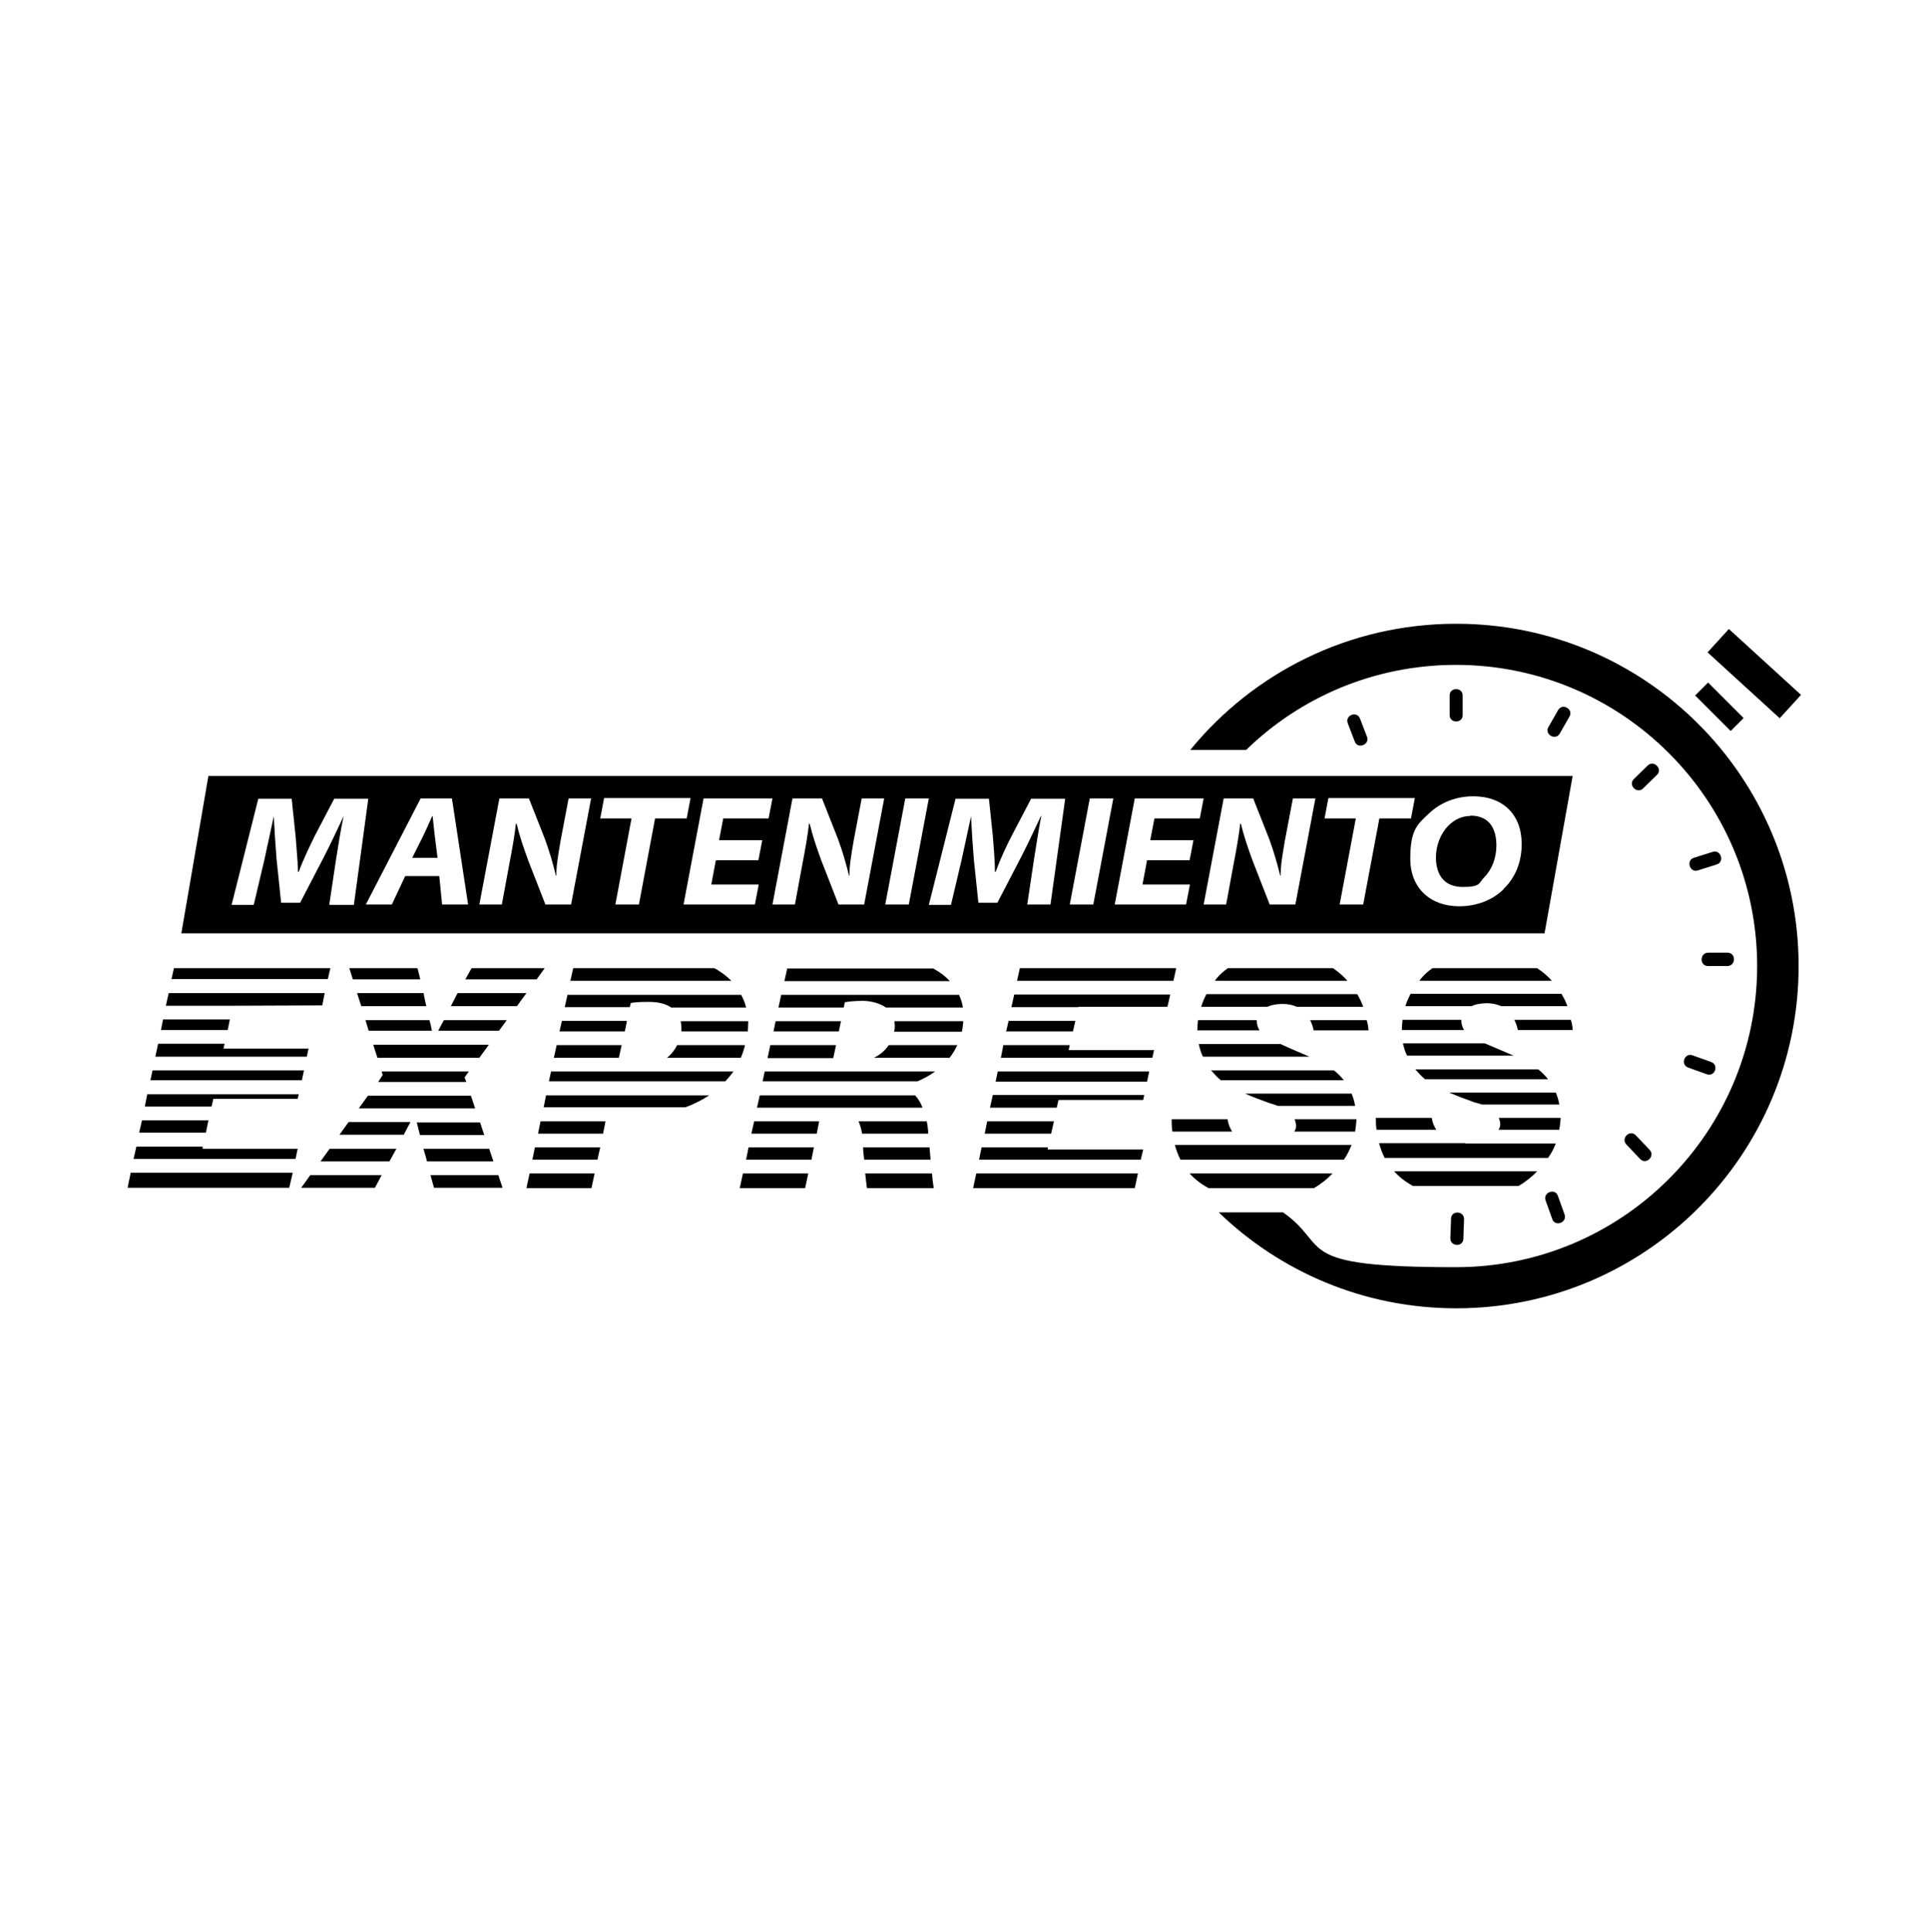 <?xml version="1.0" encoding="UTF-8"?>
<svg id="Capa_1" xmlns="http://www.w3.org/2000/svg" version="1.1" xmlns:xlink="http://www.w3.org/1999/xlink" viewBox="0 0 548.9 549.8">
  <!-- Generator: Adobe Illustrator 29.2.1, SVG Export Plug-In . SVG Version: 2.1.0 Build 116)  -->
  <g>
    <path d="M387,204.5c-.9-2.3-4.3-1-3.5,1.3l2,5.2c.8,2.3,4.3.9,3.5-1.3l-2-5.2Z"/>
    <path d="M416.2,203.5v-5.6c0-2.4-3.7-2.4-3.7,0v5.6c0,2.4,3.7,2.4,3.7,0Z"/>
    <path d="M443.4,202l-2.8,4.9c-1.2,2.1,2,3.9,3.2,1.9l2.8-4.9c1.2-2.1-2-3.9-3.2-1.9Z"/>
    <path d="M468.9,217.8l-4,3.9c-1.7,1.7.9,4.3,2.6,2.7l4-3.9c1.7-1.7-.9-4.3-2.6-2.7Z"/>
    <path d="M483.1,247.7l5.4-1.7c2.3-.7,1.2-4.3-1.1-3.6l-5.4,1.7c-2.3.7-1.2,4.3,1.1,3.6Z"/>
    <path d="M491.6,271.1h-5.6c-2.4.1-2.4,3.8,0,3.8h5.6c2.4-.1,2.4-3.8,0-3.8Z"/>
    <path d="M486.9,302.2l-5.3-1.9c-2.3-.8-3.5,2.7-1.2,3.5l5.3,1.9c2.3.8,3.5-2.7,1.2-3.5Z"/>
    <path d="M465.5,323.1c-1.7-1.8-4.4.8-2.7,2.6l3.9,4.1c1.7,1.8,4.4-.8,2.7-2.6l-3.9-4.1Z"/>
    <path d="M443.3,340.3c-.8-2.3-4.3-1-3.5,1.3l1.9,5.3c.8,2.3,4.3,1,3.5-1.3l-1.9-5.3Z"/>
    <path d="M412.9,346.8l-.2,5.6c0,2.4,3.7,2.5,3.7.1l.2-5.6c0-2.4-3.7-2.5-3.7-.1Z"/>
  </g>
  <rect x="486.6" y="194" width="5.2" height="14.3" transform="translate(1.1 404.8) rotate(-45)"/>
  <rect x="494.8" y="178" width="9" height="27.8" transform="translate(20.8 431) rotate(-47.6)"/>
  <path d="M418.4,232.2c-2.5,0-4.6,1.1-6.2,2.7-2.3,2.3-3.6,5.7-3.6,9.1,0,5.1,2.5,8.4,7.6,8.4s4.5-1,6.1-2.7c2.2-2.2,3.5-5.5,3.5-9.1,0-4.4-1.7-8.5-7.4-8.5ZM123,232.2h0c-.8,1.7-1.6,3.7-2.5,5.5l-3.2,6.4h7.2l-.8-6.4c-.2-1.6-.4-3.8-.6-5.5ZM59.3,220.8l-7.7,44.8h387.9l8-44.8s-388.2,0-388.2,0ZM93.7,257.4l1.9-12.7c.6-3.5,1.2-8,2.2-12.5h0c-1.8,3.9-3.9,8.3-5.8,12l-6.6,12.7h-5.4l-1.3-12.4c-.3-3.7-.6-8.2-.8-12.2h0c-.9,4-1.9,9-2.7,12.5l-3,12.7h-6.3l7.6-30.2h9.5l1.1,10.5c.2,3,.6,6.5.7,10.3h.2c1.4-3.8,3.2-7.4,4.6-10.3l5.5-10.5h9.7l-4.1,30.2s-6.8,0-6.8,0ZM125.8,257.4l-.8-8.1h-9.7l-3.8,8.1h-7.4l15.6-30.2h8.9l4.6,30.2h-7.2ZM162.5,257.4h-7.3l-4.8-12.3c-1.5-4.1-2.5-7-3.4-10.7h-.2c-.3,2.9-1,7-1.9,11.6l-2.1,11.4h-6.4l5.7-30.2h8.4l4.5,11.4c1.4,3.8,2.3,7,3.2,10.6h.1c0-3,.5-5.7,1.2-9.9l2.3-12.1h6.4l-5.7,30.2ZM181.8,257.4h-6.7l4.6-24.5h-8.9l1.1-5.8h24.6l-1.1,5.8h-9l-4.6,24.5ZM216.9,239.1l-1.1,5.7h-12.1l-1.3,6.9h13.5l-1.1,5.7h-20.3l5.7-30.2h19.6l-1.1,5.7h-12.9l-1.2,6.2s12.1,0,12.1,0ZM245.9,257.4h-7.3l-4.8-12.3c-1.5-4.1-2.5-7-3.4-10.7h-.2c-.3,2.9-1,7-1.9,11.6l-2.1,11.4h-6.4l5.7-30.2h8.4l4.5,11.4c1.4,3.8,2.3,7,3.2,10.6h.1c0-3,.5-5.7,1.2-9.9l2.3-12.1h6.4l-5.7,30.2ZM251.9,257.4l5.7-30.2h6.7l-5.7,30.2h-6.7ZM299,257.4h-6.7l1.9-12.7c.6-3.5,1.2-8,2.1-12.5h-.1c-1.8,3.9-3.9,8.3-5.8,12l-6.6,12.7h-5.4l-1.3-12.4c-.3-3.7-.6-8.2-.8-12.2h0c-.9,4-1.9,9-2.7,12.5l-3,12.7h-6.3l7.6-30.2h9.5l1.1,10.5c.2,3,.6,6.5.6,10.3h.2c1.4-3.8,3.1-7.4,4.6-10.3l5.5-10.5h9.7l-4.2,30.2ZM311.1,257.4h-6.7l5.7-30.2h6.7l-5.7,30.2ZM339.6,239.1l-1.1,5.7h-12.1l-1.3,6.9h13.5l-1.1,5.7h-20.3l5.7-30.2h19.6l-1.1,5.7h-12.9l-1.2,6.2s12.1,0,12.1,0ZM368.6,257.4h-7.3l-4.8-12.3c-1.5-4.1-2.5-7-3.4-10.7h-.2c-.3,2.9-1,7-1.9,11.6l-2.1,11.4h-6.4l5.7-30.2h8.4l4.5,11.4c1.4,3.8,2.3,7,3.2,10.6h.1c0-3,.5-5.7,1.2-9.9l2.3-12.1h6.4l-5.7,30.2ZM387.9,257.4h-6.7l4.6-24.5h-8.9l1.1-5.8h24.6l-1.1,5.8h-9l-4.6,24.5ZM427.8,253.1c-3.1,3-7.5,4.8-12.6,4.8-8.2,0-13.9-5.2-13.9-13.5s2-9.8,5.4-13c3.2-3,7.6-4.8,12.5-4.8,8.5,0,13.8,5.2,13.8,13.6,0,5.2-1.9,9.7-5.2,12.8Z"/>
  <g>
    <polygon points="87.3 300.7 87.8 298.4 63.6 298.4 63.9 297 45 297 44.2 300.7 87.3 300.7"/>
    <polygon points="64.8 293.1 65.4 290.1 46.4 290.1 45.8 293.1 64.8 293.1"/>
    <polygon points="66.3 286.2 91.7 286.1 92.4 282.6 48 282.6 47.2 286.2 66.3 286.2"/>
    <polygon points="48.8 278.6 93.3 278.6 94 275.5 49.5 275.5 48.8 278.6"/>
    <polygon points="85.9 307.4 86.5 304.6 43.4 304.6 42.8 307.4 85.9 307.4"/>
    <polygon points="84.1 329.8 84.7 326.9 57.6 326.9 57.7 326.3 38.8 326.3 38 329.8 84.1 329.8"/>
    <polygon points="60.2 314.9 60.7 312.7 84.7 312.7 85 311.4 41.9 311.4 41.2 314.9 60.2 314.9"/>
    <polygon points="82.3 338 83.3 333.7 37.2 333.7 36.3 338 82.3 338"/>
    <polygon points="58.6 322.3 59.3 318.8 40.4 318.8 39.6 322.3 58.6 322.3"/>
  </g>
  <g>
    <polygon points="100.4 278.7 119.6 278.7 118.8 275.5 99.4 275.5 100.4 278.7"/>
    <path d="M121.3,286.3c-.2-1-.5-2.1-.7-3.3v-.4h-19l1.2,3.7h18.5Z"/>
    <polygon points="136.4 301 139.1 297.3 106.2 297.3 107.4 301 136.4 301"/>
    <polygon points="132.4 278.7 152.7 278.7 155 275.5 134.2 275.5 132.4 278.7"/>
    <path d="M118.6,319.4c.3,1.3.6,2.4.9,3.6h18.3l-1.2-3.6h-18Z"/>
    <path d="M142,293.3l2.2-3h-17.9c-.5.9-1,1.9-1.6,3h17.3Z"/>
    <path d="M139.2,326.9h-18.7c.2.7.4,1.4.6,2.1l.4,1.5h18.9l-1.2-3.6Z"/>
    <path d="M147.1,286.3l2.7-3.7h-19.6c-.7,1.4-1.3,2.5-1.9,3.7h18.8Z"/>
    <path d="M122.9,293.3c-.2-1.1-.4-2-.7-3h-18.2l.9,3h17.9Z"/>
    <polygon points="106.7 338 108.6 334.4 88.3 334.4 85.7 338 106.7 338"/>
    <polygon points="141.8 334.4 122.5 334.4 123.5 338 143 338 141.8 334.4"/>
    <polygon points="107.6 307.9 132.7 307.9 132.2 306.6 133.4 304.9 108.6 304.9 108.9 305.9 107.6 307.9"/>
    <polygon points="135.2 315.4 134 311.8 104.7 311.8 102.1 315.4 135.2 315.4"/>
    <path d="M110.8,330.5l.4-.7c.6-1.1,1.1-2,1.6-2.9h-19l-2.6,3.6h19.7Z"/>
    <path d="M114.9,322.9c.6-1.2,1.2-2.3,1.9-3.6h-17.6l-2.6,3.6h18.3Z"/>
  </g>
  <g>
    <polygon points="153.8 319.1 153.1 322.6 171.6 322.6 172.3 319.1 153.8 319.1"/>
    <polygon points="151.5 330 170 330 170.8 326.5 152.2 326.5 151.5 330"/>
    <path d="M193.9,292.5c0,.3,0,.7,0,1h18.9c0-.8.1-1.6.1-2.4s0-.4,0-.5h-19.2c.1.6.2,1.2.2,2Z"/>
    <path d="M155.4,311.6l-.7,3.5h40.3c2.5-.9,4.8-2.1,6.8-3.4,0,0,0,0,0,0h-46.5Z"/>
    <polygon points="150.7 333.9 149.8 338.1 168.3 338.1 169.2 333.9 150.7 333.9"/>
    <polygon points="159.9 290.5 159.2 293.5 177.8 293.5 178.4 290.5 159.9 290.5"/>
    <path d="M161.5,283l-.8,3.6h18.5l.3-1.2c1.1-.2,2.8-.3,5.2-.3s4.7.5,6.3,1.6h21.3c-.3-1.3-.8-2.5-1.4-3.6h-49.4Z"/>
    <path d="M203.2,275.5h-40.1l-.8,3.6h45.8c-1-1-2.2-2-3.5-2.8-.4-.3-.9-.6-1.4-.8Z"/>
    <path d="M192.7,297.4c-.7,1.3-1.6,2.6-2.9,3.6h21c.5-1.1.9-2.4,1.2-3.6h-19.4Z"/>
    <polygon points="176.1 301 176.9 297.4 158.4 297.4 157.6 301 176.1 301"/>
    <path d="M156.8,304.9l-.6,2.8h50.2c.8-.9,1.6-1.8,2.3-2.8h-51.9Z"/>
  </g>
  <g>
    <path d="M216.2,311.7l-.8,3.5h47.1c-.5-1.4-1.2-2.5-2.1-3.5h-44.2Z"/>
    <path d="M245.9,330h18.9c-.1-1.2-.2-2.3-.3-3.5h-18.9c0,1.2.2,2.4.3,3.5Z"/>
    <polygon points="229.1 338.1 230 333.9 211.4 333.9 210.5 338.1 229.1 338.1"/>
    <path d="M246.2,333.9c.2,1.6.3,3,.5,4.2h19c-.2-1.2-.4-2.7-.5-4.2h-19Z"/>
    <polygon points="214.6 319.1 213.8 322.6 232.4 322.6 233.1 319.1 214.6 319.1"/>
    <path d="M245.2,322.6h18.9c0-.3,0-.5,0-.8-.1-.9-.2-1.9-.4-2.7h-19.4c.4.9.8,2.1,1,3.5Z"/>
    <polygon points="230.9 330 231.6 326.5 213 326.5 212.3 330 230.9 330"/>
    <path d="M254.5,290.6c0,.4.1.8.1,1.2,0,.6,0,1.2-.2,1.8h19.3c.2-.9.3-1.9.4-3h-19.7Z"/>
    <path d="M217.6,304.9l-.6,2.8h44.1c1.8-.8,3.5-1.7,5-2.8h-48.5Z"/>
    <path d="M265.7,275.6s-.1,0-.1,0h-41.6l-.8,3.6h47.1c-1.3-1.4-2.9-2.6-4.6-3.5Z"/>
    <path d="M252.9,297.4c-1,1.5-2.4,2.7-4.2,3.6h21.5c.9-1.1,1.6-2.3,2.2-3.6h-19.6Z"/>
    <path d="M222.3,283.1l-.8,3.6h18.6l.3-1.5c1.1-.2,2.8-.4,5.1-.4s4.9.7,6.6,1.9h21.9c-.2-1.3-.6-2.5-1.1-3.6h-50.6Z"/>
    <polygon points="237.1 301.1 237.9 297.4 219.2 297.4 218.4 301.1 237.1 301.1"/>
    <polygon points="220.7 290.6 220.1 293.5 238.7 293.5 239.3 290.6 220.7 290.6"/>
  </g>
  <g>
    <polygon points="279.3 326.5 278.6 330 324.6 330 325.3 327.1 298.1 327.1 298.2 326.5 279.3 326.5"/>
    <polygon points="282.5 311.6 281.7 315.2 300.7 315.2 301.2 313 325.3 313 325.6 311.6 282.5 311.6"/>
    <polygon points="288.6 283 287.8 286.6 306.8 286.6 306.9 286.5 332.2 286.5 333 283 288.6 283"/>
    <polygon points="285.5 297.4 284.8 301 327.9 301 328.4 298.8 304.1 298.8 304.4 297.4 285.5 297.4"/>
    <polygon points="277.8 333.9 276.9 338.1 322.9 338.1 323.8 333.9 277.8 333.9"/>
    <polygon points="287 290.5 286.3 293.5 305.3 293.5 306 290.5 287 290.5"/>
    <polygon points="290.2 275.5 289.4 279.1 333.9 279.1 334.7 275.5 290.2 275.5"/>
    <polygon points="283.9 304.9 283.3 307.8 326.4 307.8 327 304.9 283.9 304.9"/>
    <polygon points="280.9 319.1 280.2 322.6 299.1 322.6 299.9 319.1 280.9 319.1"/>
  </g>
  <path d="M414.3,177.5c-30.5,0-57.7,14-75.6,35.9h15.9c15.4-15,36.5-24.2,59.7-24.2,47.3,0,85.7,38.4,85.7,85.7s-38.4,85.7-85.7,85.7-35.3-5.8-49.2-15.6h-18.3c17.5,16.9,41.3,27.3,67.6,27.3,53.8,0,97.4-43.6,97.4-97.4s-43.6-97.4-97.4-97.4Z"/>
  <g>
    <path d="M368.4,318.5c.2.6.4,1.2.4,2,0,.5-.2,1-.5,1.5h17.3c.2-1.1.3-2.3.4-3.5h-17.6Z"/>
    <path d="M349.3,318.5h-15.9c0,1,0,2.2.2,3.5h17c-.6-1-1.1-2.1-1.3-3.5Z"/>
    <path d="M354.3,311.2c2,.9,4.4,1.8,7.2,2.8,0,0,.9.2,2.1.7h22c-.2-1.2-.5-2.3-1-3.5h-30.4Z"/>
    <path d="M379.2,333.9h-40.7c1.4,1.6,3.2,3,5.4,4.2h30c2-1.2,3.8-2.6,5.3-4.2Z"/>
    <path d="M358.9,325.8h-24.6c.4,1.4.9,2.8,1.6,4.2h46.5c.5-.7.9-1.4,1.3-2.2.3-.6.6-1.3.9-2h-25.1c-.2,0-.4,0-.6,0Z"/>
    <path d="M344.8,304.8c.8.9,1.6,1.8,2.6,2.6h35c-.8-1-1.7-1.9-2.8-2.8h-35c0,0,.1.2.2.2Z"/>
    <path d="M379.3,275.5h-29.9c-1.1.8-2.2,1.7-3.1,2.8-.2.2-.4.5-.6.8h37.7c-1.1-1.3-2.5-2.5-4.1-3.6Z"/>
    <path d="M343.3,282.9c-.6,1.1-1.1,2.3-1.5,3.6h18.8c.5-.2,1-.4,1.5-.5,1.8-.4,4.5-.6,6.9.5h18.9c-.4-1.2-1-2.4-1.7-3.6h-42.9Z"/>
    <path d="M372.8,290.3c.4.8.8,1.8,1,2.9h15.6c0-.8-.2-1.8-.5-2.9h-16.2Z"/>
    <path d="M341.1,297.1c.3,1.2.6,2.4,1.2,3.6h30.3c-2.7-1.2-5.7-2.4-8.2-3.6h-23.2Z"/>
    <path d="M357.6,290.3h-16.7c-.1,1-.2,1.9-.2,2.9h17.7c-.5-.8-.8-1.8-.8-2.9Z"/>
  </g>
  <g>
    <path d="M426.5,318.1c.2.6.4,1.2.4,1.9,0,.5-.2,1-.5,1.5h17.3c.2-1.1.3-2.2.4-3.4h-17.6Z"/>
    <path d="M407.4,318.1h-15.9c0,1,0,2.1.2,3.4h17c-.6-.9-1.1-2.1-1.3-3.4Z"/>
    <path d="M412.4,310.9c2,.9,4.4,1.8,7.2,2.8,0,0,.9.2,2.1.6h22c-.2-1.1-.5-2.3-1-3.4h-30.4Z"/>
    <path d="M437.4,333.3h-40.7c1.4,1.6,3.2,3,5.4,4.2h30c2-1.2,3.8-2.6,5.3-4.2Z"/>
    <path d="M417,325.3h-24.6c.4,1.4.9,2.8,1.6,4.2h46.5c.5-.7.9-1.4,1.3-2.1.3-.6.6-1.3.9-2h-25.7Z"/>
    <path d="M402.9,304.5c.8.9,1.6,1.8,2.6,2.6h35c-.8-1-1.7-1.9-2.8-2.8h-35c0,0,.1.1.2.2Z"/>
    <path d="M437.5,275.5h-29.9c-1.1.8-2.2,1.7-3.1,2.8-.2.2-.4.5-.6.8h37.7c-1.2-1.3-2.5-2.5-4.1-3.5Z"/>
    <path d="M401.4,282.8c-.6,1.1-1.1,2.3-1.5,3.5h18.8c.5-.2,1-.4,1.5-.5,1.8-.4,4.5-.6,6.9.5h18.9c-.4-1.1-1-2.4-1.7-3.5h-42.9Z"/>
    <path d="M430.9,290.2c.4.8.8,1.8,1,2.9h15.6c0-.8-.2-1.8-.5-2.9h-16.2Z"/>
    <path d="M399.2,296.9c.3,1.2.6,2.4,1.2,3.5h30.3c-2.7-1.2-5.7-2.4-8.2-3.5h-23.2Z"/>
    <path d="M415.8,290.2h-16.7c-.1.9-.2,1.9-.2,2.9h17.7c-.5-.8-.8-1.8-.8-2.9Z"/>
  </g>
</svg>